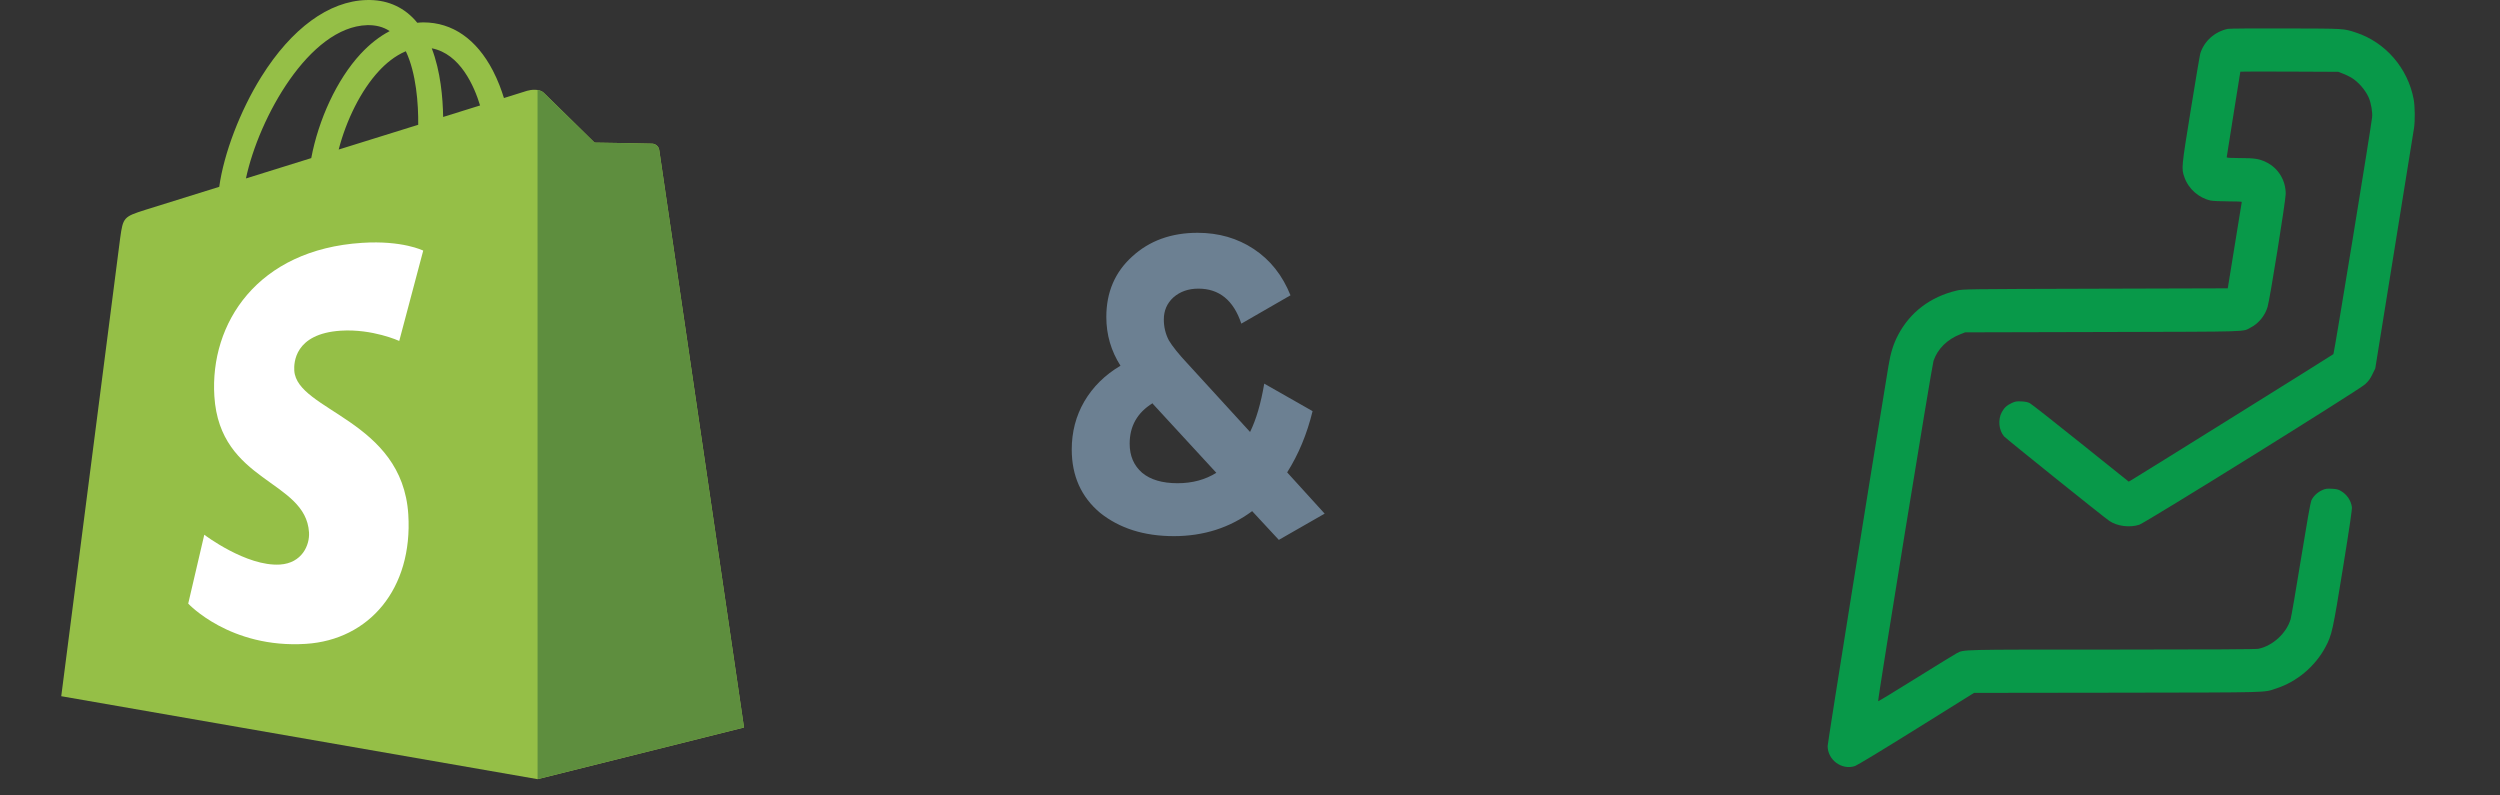 <svg width="66" height="21" viewBox="0 0 66 21" fill="none" xmlns="http://www.w3.org/2000/svg">
<rect x="0" y="0" width="66" height="21" fill="#333333" stroke="none"/>
<path d="M17.404 3.961C17.39 3.857 17.3 3.799 17.225 3.793C17.151 3.787 15.697 3.765 15.697 3.765C15.697 3.765 14.481 2.575 14.361 2.454C14.241 2.333 14.006 2.37 13.915 2.397C13.914 2.398 13.687 2.469 13.304 2.588C13.24 2.379 13.146 2.122 13.012 1.864C12.579 1.032 11.944 0.592 11.178 0.591C11.177 0.591 11.177 0.591 11.176 0.591C11.122 0.591 11.07 0.596 11.016 0.601C10.994 0.573 10.971 0.547 10.947 0.52C10.614 0.161 10.186 -0.014 9.673 0.001C8.683 0.029 7.698 0.749 6.899 2.027C6.337 2.927 5.909 4.057 5.788 4.932C4.652 5.286 3.857 5.534 3.84 5.539C3.266 5.721 3.248 5.739 3.173 6.283C3.118 6.694 1.617 18.38 1.617 18.38L14.192 20.57L19.642 19.206C19.642 19.206 17.419 4.065 17.404 3.961ZM12.674 2.784C12.385 2.874 12.056 2.977 11.699 3.088C11.691 2.584 11.632 1.882 11.398 1.275C12.149 1.419 12.519 2.274 12.674 2.784ZM11.041 3.294C10.382 3.499 9.663 3.723 8.941 3.948C9.144 3.166 9.529 2.387 10.002 1.876C10.177 1.686 10.423 1.474 10.714 1.353C10.988 1.929 11.047 2.743 11.041 3.294ZM9.693 0.664C9.925 0.659 10.12 0.71 10.288 0.821C10.02 0.961 9.762 1.162 9.519 1.424C8.891 2.103 8.409 3.157 8.217 4.174C7.618 4.36 7.032 4.544 6.493 4.711C6.833 3.111 8.165 0.709 9.693 0.664Z" fill="#95BF47"/>
<path d="M17.225 3.793C17.151 3.787 15.697 3.765 15.697 3.765C15.697 3.765 14.48 2.576 14.36 2.455C14.316 2.41 14.255 2.386 14.191 2.376L14.192 20.569L19.642 19.205C19.642 19.205 17.418 4.065 17.404 3.961C17.39 3.857 17.299 3.8 17.225 3.793Z" fill="#5E8E3E"/>
<path d="M11.173 6.616L10.54 9.001C10.54 9.001 9.834 8.677 8.997 8.73C7.77 8.809 7.757 9.588 7.769 9.784C7.836 10.85 10.622 11.083 10.779 13.582C10.902 15.547 9.743 16.892 8.075 16.998C6.071 17.125 4.969 15.935 4.969 15.935L5.393 14.117C5.393 14.117 6.503 14.96 7.392 14.904C7.972 14.867 8.179 14.392 8.158 14.055C8.071 12.664 5.802 12.746 5.659 10.46C5.538 8.536 6.793 6.587 9.561 6.411C10.627 6.342 11.173 6.616 11.173 6.616Z" fill="white"/>
<path d="M33.981 12.471L34.971 13.56L33.761 14.253L33.057 13.494C32.463 13.934 31.774 14.154 30.989 14.154C30.205 14.154 29.556 13.949 29.042 13.538C28.544 13.12 28.294 12.563 28.294 11.866C28.294 11.404 28.404 10.982 28.624 10.601C28.852 10.212 29.171 9.897 29.581 9.655C29.332 9.266 29.207 8.837 29.207 8.368C29.207 7.715 29.435 7.184 29.889 6.773C30.344 6.355 30.92 6.146 31.616 6.146C32.174 6.146 32.669 6.289 33.101 6.575C33.534 6.861 33.857 7.268 34.069 7.796L32.771 8.544C32.566 7.928 32.188 7.62 31.638 7.62C31.374 7.62 31.154 7.697 30.978 7.851C30.81 8.005 30.725 8.199 30.725 8.434C30.725 8.632 30.769 8.815 30.857 8.984C30.953 9.145 31.118 9.351 31.352 9.6L33.002 11.404C33.164 11.074 33.288 10.649 33.376 10.128L34.652 10.854C34.506 11.455 34.282 11.994 33.981 12.471ZM31.088 12.757C31.477 12.757 31.818 12.665 32.111 12.482L30.45 10.678C30.436 10.663 30.428 10.652 30.428 10.645C30.025 10.894 29.823 11.25 29.823 11.712C29.823 12.035 29.933 12.291 30.153 12.482C30.373 12.665 30.685 12.757 31.088 12.757Z" fill="#6C8092"/>
<path fill-rule="evenodd" clip-rule="evenodd" d="M58.814 0.762C58.469 0.836 58.191 1.084 58.088 1.41C58.076 1.447 57.963 2.115 57.837 2.896C57.588 4.436 57.587 4.443 57.668 4.677C57.773 4.984 58.049 5.228 58.365 5.295C58.42 5.306 58.627 5.316 58.824 5.316C59.022 5.316 59.183 5.322 59.183 5.33C59.182 5.338 59.099 5.855 58.997 6.478L58.813 7.612L55.318 7.622C51.847 7.632 51.822 7.632 51.653 7.672C50.96 7.836 50.424 8.244 50.108 8.847C49.984 9.085 49.912 9.315 49.855 9.663C49.355 12.699 48.25 19.608 48.25 19.695C48.249 20.064 48.628 20.34 48.972 20.223C49.034 20.201 49.699 19.799 50.596 19.239L52.115 18.292L55.91 18.287C60.058 18.28 59.744 18.288 60.093 18.175C60.64 17.998 61.122 17.591 61.395 17.077C61.562 16.761 61.585 16.658 61.854 14.995C62.03 13.905 62.099 13.439 62.09 13.385C62.061 13.204 61.96 13.056 61.799 12.961C61.733 12.921 61.684 12.909 61.56 12.903C61.423 12.896 61.391 12.901 61.301 12.942C61.176 13 61.066 13.105 61.018 13.216C60.995 13.269 60.898 13.817 60.745 14.761C60.615 15.566 60.492 16.28 60.472 16.348C60.361 16.719 60.001 17.049 59.623 17.128C59.552 17.142 58.397 17.148 55.749 17.149C51.677 17.149 51.856 17.145 51.657 17.246C51.613 17.268 51.131 17.565 50.585 17.904C50.04 18.244 49.589 18.518 49.583 18.512C49.563 18.492 51.001 9.655 51.045 9.525C51.154 9.209 51.405 8.96 51.753 8.824L51.88 8.774L55.527 8.765C59.531 8.754 59.188 8.765 59.422 8.645C59.629 8.538 59.797 8.332 59.865 8.099C59.927 7.89 60.343 5.291 60.343 5.116C60.342 4.754 60.143 4.433 59.822 4.279C59.638 4.191 59.519 4.173 59.123 4.173C58.89 4.173 58.785 4.166 58.785 4.152C58.785 4.14 58.867 3.629 58.965 3.015C59.064 2.402 59.145 1.897 59.145 1.892C59.145 1.888 59.727 1.887 60.438 1.89L61.731 1.896L61.857 1.945C61.926 1.972 62.02 2.016 62.066 2.044C62.256 2.155 62.449 2.377 62.537 2.582C62.596 2.722 62.638 2.964 62.624 3.095C62.595 3.374 61.622 9.329 61.602 9.349C61.58 9.371 56.39 12.607 56.265 12.677L56.198 12.715L54.929 11.698C54.232 11.138 53.627 10.663 53.585 10.642C53.535 10.616 53.461 10.601 53.364 10.597C53.241 10.591 53.203 10.597 53.118 10.636C52.981 10.7 52.912 10.762 52.847 10.882C52.741 11.078 52.768 11.358 52.908 11.521C52.963 11.584 55.528 13.644 55.685 13.751C55.892 13.892 56.221 13.935 56.474 13.854C56.64 13.802 62.258 10.307 62.437 10.146C62.528 10.063 62.572 10.003 62.631 9.883L62.707 9.727L63.208 6.621C63.483 4.913 63.718 3.455 63.73 3.382C63.76 3.191 63.755 2.8 63.72 2.615C63.565 1.795 62.973 1.114 62.195 0.859C61.867 0.752 61.923 0.755 60.348 0.751C59.546 0.748 58.856 0.753 58.814 0.762Z" fill="#089949"/>
</svg>
